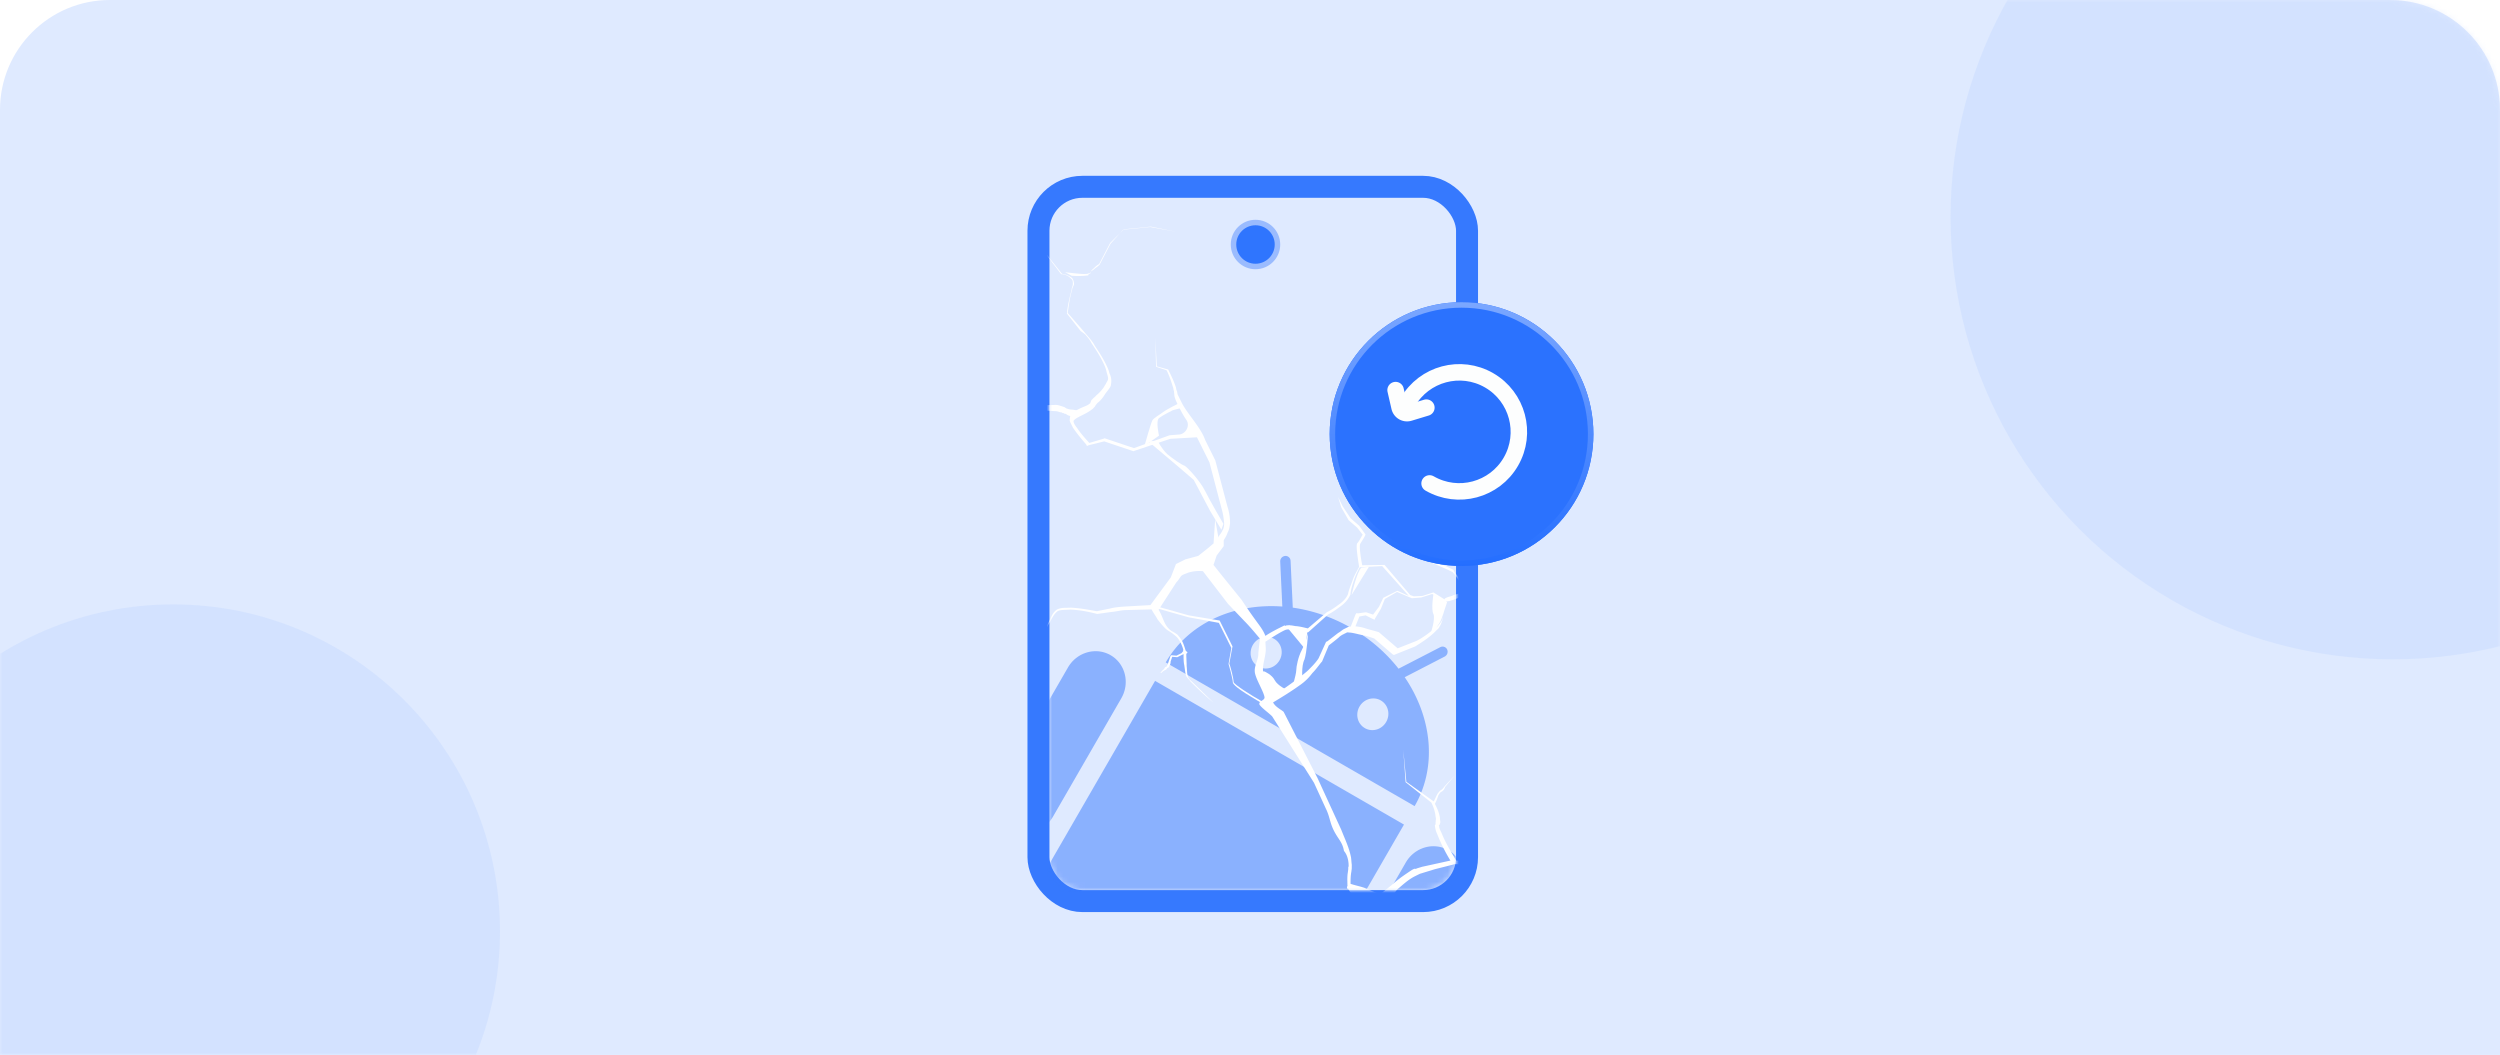 <svg width="455" height="192" fill="none" xmlns="http://www.w3.org/2000/svg"><path d="M0 20C0 8.954 8.954 0 20 0h415c11.046 0 20 8.954 20 20v172H0V20Z" fill="#DFEAFF"/><mask id="a" style="mask-type:alpha" maskUnits="userSpaceOnUse" x="0" y="0" width="455" height="192"><path d="M0 20C0 8.954 8.954 0 20 0h415c11.046 0 20 8.954 20 20v172H0V20Z" fill="#DFEAFF"/></mask><g mask="url(#a)"><g opacity=".1" filter="url(#b)"><circle cx="31.5" cy="166.5" r="59.5" fill="#669BFF"/></g><g opacity=".1" filter="url(#c)"><circle cx="435.5" cy="36.5" r="80.5" fill="#669BFF"/></g></g><rect x="189" y="34" width="78" height="130" rx="8" fill="#DFEAFF" stroke="#3679FE" stroke-width="4"/><circle cx="228.5" cy="44.5" r="4" fill="#2F75FE" stroke="#9ABBFE"/><mask id="d" style="mask-type:alpha" maskUnits="userSpaceOnUse" x="191" y="33" width="74" height="129"><path d="M191 43c0-5.523 4.477-10 10-10h54c5.523 0 10 4.477 10 10v113a6 6 0 0 1-6 6h-62a6 6 0 0 1-6-6V43Z" fill="#000"/></mask><g mask="url(#d)"><path opacity=".5" d="M245.343 186.392c-2.682-1.549-3.548-5.062-1.942-7.844l12.45-21.564c1.608-2.786 5.082-3.788 7.764-2.24 2.681 1.548 3.55 5.058 1.941 7.844l-12.449 21.563c-1.607 2.782-5.083 3.789-7.764 2.241Zm-19.358 3.012-3.698-2.135a6.08 6.08 0 0 1-.613 1.511l-6.144 10.642c-1.609 2.785-5.087 3.786-7.768 2.238-2.678-1.546-3.55-5.058-1.942-7.844l6.144-10.642a6.08 6.08 0 0 1 1.002-1.287l-9.018-5.206a6.046 6.046 0 0 1-.61 1.513l-6.144 10.642c-1.608 2.786-5.086 3.786-7.767 2.238-2.682-1.548-3.554-5.06-1.946-7.846l6.144-10.642a6.11 6.11 0 0 1 1.001-1.287l-3.697-2.135c-2.824-1.63-3.744-5.343-2.049-8.279l21.343-36.967 45.3 26.154-21.343 36.967c-1.695 2.936-5.367 3.998-8.195 2.365Zm7.397-79.012-.088-1.948-.094-1.919-.201-4.31a.993.993 0 0 1 .896-1.032.912.912 0 0 1 .989.882l.217 4.62.093 1.939.093 1.967c3.6.514 7.24 1.735 10.681 3.722 3.441 1.986 6.323 4.53 8.568 7.391l1.75-.902 1.726-.89 4.11-2.121a.908.908 0 0 1 1.257.415.992.992 0 0 1-.449 1.29l-3.833 1.981-1.705.88-1.735.895c4.953 7.286 5.964 16.257 1.805 23.461l-45.3-26.154c4.159-7.204 12.438-10.812 21.22-10.167Zm15.02 22.128c1.341.774 3.077.27 3.88-1.121.803-1.391.37-3.143-.971-3.917s-3.079-.276-3.882 1.115c-.803 1.391-.368 3.149.973 3.923Zm-19.415-11.209c1.341.774 3.077.27 3.88-1.121.803-1.391.37-3.143-.971-3.917s-3.078-.276-3.882 1.115c-.803 1.391-.368 3.149.973 3.923Zm-45.128 29.583c-2.682-1.548-3.548-5.062-1.942-7.844l12.45-21.564c1.608-2.785 5.082-3.788 7.764-2.24 2.681 1.548 3.554 5.06 1.945 7.846l-12.449 21.564c-1.606 2.782-5.087 3.786-7.768 2.238Z" fill="#3679FE"/><path d="M196.278 75.906c-.357-.001-.784-.145-1.14-.146-.356 0-.783-.144-1.067-.358 0 0-.071-.143-.214-.072l-.214-.072s-.07-.142-.213-.071c-.214-.072-.285-.215-.427-.144-.427-.143-.641-.215-.997-.216-.926-.073-1.852-.146-2.493-.005-.713.354-1.569.78-2.496 1.062-.498.07-.997.14-1.353.14-.356-.001-.998.14-1.353-.217-.783-.5-1.565-1-2.205-1.572l-1.993-.432-.351-2.494-1.627-4.705 1.77 4.634.493 2.423-.071-.142 1.923.289c.782.5 1.564 1 2.276 1.358.284.215.783.145 1.139.145.499-.07.855-.069 1.283-.282l2.425-1.205c.997-.14 1.923-.067 2.778-.136.356 0 .783.144.997.216l.641.215c.07.143.213.072.284.214.213.072.641.216.997.216.356.001.783.145 1.139.145l.069 1.212Z" fill="#fff"/><path d="m253.305 87.219.286-.142c-.143.071-.571.284-.642.141l-.364 3.561c.711.358 1.423.716 2.205 1.216.285.214.64.571.782.856.071.143.142.286.07.5l-.215.64c-.074.926-.004 1.78.208 2.565.069.855.281 1.639.706 2.495.212.784.567 1.497 1.135 2.282.071.142.071.142.284.214l.214.072.142-.071c.214.071.427.143.57.072.427.144.854.287 1.139.501 1.565.645 3.131 1.29 4.554 2.005.426.5.923 1.142 1.207 1.713l.496.998c.142.285.355.713.212.784-.072.214-.499.426-.856.426-.285.141-.641.141-1.069.353-.285.142-.784.212-1.212.425-.142.071-.285.142-.214.284l-2.063-1.287-1.996.637-1.567.068-.641-.216-4.689-5.495-4.06.062c-.352-1.782-.561-3.634-.347-3.919.286-.498 1.001-1.565.93-1.707l-1.136-1.57-1.564-1.357-1.42-2.14-.851-1.712.566 1.854 1.348 2.353 1.564 1.357.994 1.285c-.214.284-.644 1.21-1.001 1.565-.286.498.206 3.277.347 4.274-.358.712-.859 1.494-1.145 2.348-.287.855-.717 1.78-.861 2.563-.215.64-.787 1.28-1.429 1.777-.785.568-1.427 1.066-2.283 1.491l-.142.071-3.497 2.984c-.641-.215-1.424-.36-1.994-.432-.356-.001-.783-.144-1.139-.145-.214-.072-.357-.001-.713-.002-.142.071-.285.142-.356-.001l-.285.142c-1.141.567-2.14 1.064-3.21 1.774-.637-1.64-1.348-1.998-4.33-6.564l-3.693-4.567-1.421-1.784.574-1.708 1.286-1.707.002-1.068c.286-.498.501-.783.716-1.423.286-.498.358-1.068.431-1.638a9.615 9.615 0 0 0-.492-3.135l-2.189-8.34-1.843-3.708c-.779-2.28-3.266-4.78-4.259-6.776l-.709-1.427c-.142-.285-.07-.498-.212-.784-.142-.285-.07-.499-.212-.784-.353-1.069-.85-2.067-1.346-3.066l-2.064-.574-.273-5.2.13 5.27 1.922.646c.496.998.85 2.068 1.133 2.994.141.286.07.5.212.784-.001.357.07.5.069.855.141.642.354 1.07.637 1.64.496.999.922 1.854 1.561 2.782.71 1.07-.148 2.564-1.36 2.632l-1.709.139-6.488 2.336-5.125-1.722-.213-.071-.143.07-2.637.778c-.782-.856-1.563-1.713-2.273-2.783-.427-.5-.781-1.213-.496-1.355.215-.284.928-.639 1.498-.922.571-.284 1.141-.567 1.783-1.065.143-.07.357-.355.357-.355.143-.07.215-.284.215-.284.214-.285.428-.57.571-.64.5-.426.928-.995 1.214-1.493l.643-.854c.215-.284.429-.569.43-.925a3.066 3.066 0 0 0-.28-1.995c-.141-.641-.425-1.212-.709-1.782-.567-1.141-1.277-2.211-1.987-3.282-.283-.57-.71-1.07-1.136-1.57l-1.279-1.498-2.486-2.855c.217-1.353.362-2.848.793-4.13.001-.356.215-.64.358-1.067.001-.356-.14-.998-.424-1.212a3.763 3.763 0 0 0-1.779-.717l-5.754-7.278 5.611 7.35a2.53 2.53 0 0 1 1.85.858c.284.215.284.57.283.927-.001.356-.215.64-.216.997-.36 1.424-.719 2.847-.865 4.343l.071.143 2.415 3.068.853.643c.427.5.853 1 1.136 1.57.71 1.07 1.42 2.14 1.987 3.281.284.57.568 1.141.709 1.782.141.642.424 1.212.281 1.64-.072.213-.286.497-.358.711-.214.284-.286.498-.5.782a7.76 7.76 0 0 1-1.286 1.35c-.214.285-.499.427-.714.712-.142.07-.214.284-.286.498-.071.213-.071.213-.214.284-.357.355-.998.496-1.711.85-.571.285-1.141.568-1.713 1.208a2.197 2.197 0 0 0-.144.783c-.072.214.07.499.141.642l.425.855c.71 1.07 1.563 2.07 2.415 3.069l.142.285.285-.142 2.851-.706 5.125 1.722.214.071.142-.07 6.559-2.194 4.844-.274 2.269 4.564 2.189 8.34c.283.926.423 1.924.492 2.779 0 .356-.073.926-.287 1.21-.144.427-.501.782-.787 1.28l-.357.712-1.499 1.279-1.784 1.42-2.352.636-1.712.851-.932 2.42-3.715 5.049-4.845.274c-.855.069-1.709.138-2.493.35l-2.424.493c-1.566-.288-3.132-.577-4.771-.652-.855.069-1.638-.075-2.494.351-.784.568-1.071 1.422-1.429 2.133l-1.073 2.135c-.572.64-1.072 1.422-1.785 1.777-1.356.851-2.995 1.132-4.563 1.556 1.639-.281 3.207-.705 4.634-1.414.713-.354 1.213-1.137 1.785-1.777.357-.711.715-1.423 1.215-2.205.358-.711.716-1.423 1.358-1.92.571-.284 1.497-.21 2.352-.28 1.638.075 3.204.364 4.842.795l2.494-.351c.854-.069 1.638-.281 2.493-.35l4.916-.131c.354.713.781 1.212 1.064 1.783.497.642.994 1.284 1.634 1.856.285.214.783.5 1.067.715.285.214.569.428.924.785a6.022 6.022 0 0 1 1.064 2.14c.071.142-.072.213-.001.356-.142.071-.214.284-.357.355l-.142.071-.143.071-.143.071-.428.213-.925-.074-.143.071-.287.854-.287.854s-.142.071-.072.214l-.142.071c-.143.071-.285.142-.357.355-.214.285-.5.426-.571.64l-.428.213c.142-.071.285-.142.498-.07.215-.285.5-.427.643-.498.142-.071.285-.141.357-.355l.142-.071.143-.071c.143-.071.143-.071.072-.213.214-.285.286-.498.287-.854l.286-.855.926.074.428-.213.143-.071.142-.071.286-.142.142-.07c-.001.712-.003 1.424.138 2.066l.21 1.496c.071.143.07.499.355.713.142.285.355.357.497.642 1.421 1.428 2.772 2.713 4.265 3.928-1.351-1.285-2.772-2.713-4.122-3.999-.854-.643-.638-1.639-.778-2.637.002-.712-.068-1.567-.066-2.28.143-.07.143-.07.214-.284l-.284-.214-.071-.143c-.283-.927-.566-1.853-1.276-2.567-.142-.286-.356-.357-.64-.572-.498-.286-.712-.357-1.067-.714-.995-.929-1.134-2.282-1.915-3.495l3.217-4.979c.357-.355.643-.853.857-1.138.357-.355.856-.425 1.284-.638.926-.283 1.781-.352 2.707-.279l4.545 5.923 2.985 3.141c1.066 1.071 1.989 2.213 2.842 3.212l-.291 2.635c.068 1.211-.717 2.135-.649 3.346.069 1.211 1.559 3.494 1.771 4.634.141.642-1.071.71-.93 1.352.284.57 1.92 1.714 2.346 2.213l7.594 12.056 2.127 4.635c.78 1.569.706 2.495 1.486 4.064.78 1.568 1.563 2.069 1.844 3.708.852.999.849 2.424.848 2.78l-.071.213-.001.357-.073.569c-.144.783-.075 1.638-.076 2.351 0 0 .071.142-.072.213l-.001.356.427.144c.854.287 2.278.646 3.132.933.641.215 1.495.502 1.993.788.071.143.214.072.284.214l.071.143.071.143-.001.356.071.142c0 .357.07.499.07.855.069.855-.006 2.494-.079 3.419l.071.143.07.143c2.128 3.922 4.328 7.631 6.599 11.483l.283.571-.142.071.283.57.143-.071.213.428c.212.428.781.857 1.279 1.143 1.068.358 2.207.503 2.989 1.36.711.714 1.135 1.926 1.418 2.852.354 1.07.565 2.21.848 3.137l-.787 1.28.93-1.707c-.211-1.141-.351-2.138-.705-3.208-.354-1.069-.707-2.138-1.346-3.066-.782-.856-1.921-1.001-2.989-1.36-.64-.215-.781-.856-.993-1.64l.142-.071.286-.142.142-.071.143-.071.428-.213.998-.496c.285-.142.713-.355.927-.283.641-.141 1.496-.21 2.067-.494.285-.142.713-.354.927-.639l.786-.924.998-.496-.212-.784.075-1.639-.217 1.71.211.784-.998.496-.856.782c-.215.284-.5.426-.856.425-.571.284-1.426.353-2.138.351-.427-.143-.712-.001-1.069-.002-.285.142-.784.212-.998.496l-.57.284-.143.071-.143.071-.142.07-.284-.57c-2.271-3.852-.993-1.641-3.121-5.563l-2.981-4.922c.073-.926-.849-2.424-.776-3.35l-.071-.142c.858-1.138 1.86-3.415 2.645-3.983.999-.853 1.856-1.634 2.997-2.202l.428-.212.427-.213.927-.283 1.853-.566 3.635-.917 2.921.149 1.353.217.712.001c.213.072.499-.07.855-.069 1.069-.354 1.854-.922 2.568-1.633.714-.71 1.428-1.421 1.928-2.203.714-.711 1.499-1.279 2.07-1.919.785-.568 1.57-1.136 2.497-1.419 1.924-.423 3.776-.632 5.772-.913-1.853.21-3.848.49-5.701.7-.997.14-1.711.85-2.496 1.419-.785.568-1.499 1.278-2.284 1.846a10.122 10.122 0 0 1-2.141 2.132c-.785.569-1.428 1.066-2.354 1.349-.356-.001-.926-.074-1.425-.004l-1.495-.146-2.564-.148c-.994-1.641-1.987-3.281-2.696-5.064-.212-.427-.425-.855-.424-1.212-.071-.142-.071-.142.071-.213l.144-.427c.001-.356-.07-.499-.069-.855-.141-.998-.566-1.853-.921-2.567.286-.497.502-1.138.645-1.565.214-.285.286-.498.571-.64.286-.142.5-.426.643-.853l1.786-2.133-1.856 1.99c-.215.285-.429.569-.572.64-.285.142-.499.426-.714.711-.286.498-.429.925-.715 1.423l-4.978-3.573-.557-5.771.414 5.842 4.693 3.714c.425.856.708 1.783.777 2.638.071.142.07.498-.001.712.071.143-.072.214-.001.356 0 0-.001.356-.144.427.071.499.141.998.424 1.568a30.77 30.77 0 0 0 2.411 4.85l-3.207.705-1.924.423-.927.282c-.142.071-.285.142-.499.071l-.428.212c-1.07.71-2.14 1.42-3.139 2.273-.857.781-1.784 1.42-2.783 2.273l-.071-.143c-.925-.43-1.779-.716-2.704-1.146-.854-.287-1.638-.431-2.492-.718.002-.712.003-1.425.148-2.208l.072-.57.001-.356.001-.356c-.07-.499-.069-.855-.14-1.354-.352-1.781-1.132-3.35-1.769-4.99l-4.324-9.412-6.169-12.053c-.356-.357-1.494-.858-1.92-1.714 1.641-.993 3.282-1.987 4.851-3.123a9.608 9.608 0 0 0 2.285-2.203c.714-.711 1.214-1.493 1.785-2.133l1.218-2.917c.642-.498 1.284-.995 1.784-1.421.357-.355.642-.497 1.07-.71l.428-.213s.143-.071.356.001c.713.002 1.567.289 2.35.433.783.144 1.637.431 2.278.646l3.412 2.929.214.071.142-.071 3.708-1.487c1.355-.852 2.568-1.633 3.639-2.699.214-.284.642-.497.786-.924.214-.284.357-.711.501-1.138.144-.784.075-1.639.076-2.351.001-.356.002-.712.287-.854.286-.142.571-.284.927-.283.285-.142.784-.212 1.069-.354.286-.141.784-.211 1.07-.709l.568.784 1.066 1.428 1.922.645.71.714c-.072.213-.358.711-.429.925-.215.284.351 2.138.563 2.922l.285-.142c-.354-1.069-.706-2.495-.635-2.708.215-.285.501-1.139.501-1.139l-.995-.928-1.067-.715-1.065-1.427-.71-1.07c-.071-.143.072-.214.001-.356l-.283-.571-.426-.856c-.284-.57-1.065-1.427-1.42-2.14l-2.561-1.217c-1.139-.501-2.206-.859-3.274-1.218l-.641-.215-.213-.072s-.071-.142-.214-.072c-.497-.642-.709-1.426-1.063-2.139-.212-.784-.495-1.71-.707-2.495-.212-.784-.281-1.639-.137-2.422l.215-.64c.072-.214-.07-.5.002-.713-.213-.428-.497-.642-.853-.999-.639-.571-1.351-.93-2.205-1.216l.222-3.49c-.073.57.07.499.212.428Zm-8.111 26.979-.57.283c-.428.213-.642.497-1.07.71l-1.927 1.491-.143.071-.142.071-1.36 2.989c-.501.782-1.215 1.493-1.929 2.204-.714.71-4.995 3.906-6.564 4.686-.212-.428-.496-.998-.566-1.497-.211-1.14-.85-2.068-1.061-3.208-.069-1.211.576-2.777.507-3.988l-.068-1.211c1.213-.781 2.283-1.491 3.424-2.058.57-.283 1.14-.211 1.923-.067.783.145 1.353.217 2.136.361l.214.072.143-.071 3.568-3.197c.856-.426 1.498-.923 2.283-1.491.785-.568 1.356-1.208 1.786-2.133.073-.926.36-1.78.647-2.634.287-.854.645-1.565 1.003-2.277l.142-.071 3.99-.204 4.831 5.424-2.064-.93-.142.07-2.425 1.206-.787 1.636-1.072 1.423-1.281-.431-1.496.211-.214-.072-.214.284-.86 2.207c-.214-.072-.356-.001-.642.141Zm17.461-3.878c-.001.712.068 1.567-.147 2.207-.001.357-.215.641-.43.926-.214.284-.429.568-.714.71-1.142.924-2.283 1.847-3.567 2.485l-3.422 1.346-3.413-2.929c-.854-.286-1.637-.431-2.491-.718-.641-.215-1.211-.287-1.78-.36l.716-1.779 1.14-.211 1.423.716.214.071.072-.213 1.072-1.779.717-1.779 2.211-1.277 2.704 1.146 1.71-.139 1.996-.636 2.063 1.287c-.001.356-.002.712-.074.926Z" fill="#fff"/><path d="m198.256 49.838.143-.07c.143-.072.143-.072.072-.214.071-.214.357-.355.499-.427.357-.355.785-.568 1.142-.923l2.003-3.842 2.286-2.559 4.916-.487 4.699.865-4.556-.936-4.917.487-2.498 2.487-2.004 3.843c-.428.212-.785.568-1.142.923-.142.07-.357.355-.428.569-.072.213-.285.142-.571.283-.997.14-3.133-.22-4.059-.294l1.209.644c.926.073 1.995.076 2.992-.064.072-.214.072-.214.214-.285ZM210.941 79.287s-.635-2.709.007-3.206c.642-.497 2.496-1.419 2.496-1.419l1.568-.423-.425-.856s-2.282 1.134-2.924 1.632c-.5.426-1.641.993-1.927 1.491-.286.498-1.435 4.627-1.435 4.627l2.64-1.846Z" fill="#fff"/><path d="M210.724 80.283s.709 1.426 1.704 2.355c.925.785 2.56 1.929 3.201 2.144.498.286 2.772 2.713 3.694 4.567.921 1.854 3.334 5.991 3.334 5.991l-.359 1.068-2.058-3.424-2.978-5.634-2.489-2.143-5.83-4.928 1.781.004ZM230.147 122.213s1.352.573 1.848 1.571c.497.998 2.347 1.858 2.347 1.858l-3.139 1.916-.989-3.778c.143-.071-1.563-1.713-.067-1.567ZM238.07 115.25s-.503 1.85-1.147 3.06c-.643 1.209-1.004 2.989-1.005 3.702-.002.712-.863 3.631-.863 3.631l1.998-1.705s-.279-2.708.365-3.917c.431-1.282.652-4.771.652-4.771Z" fill="#fff"/><path d="m234.439 114.387 3.126 3.783.436-3.775-3.562-.008ZM249.138 103.166l-3.146 5.121s.936-4.2 1.792-4.982l1.354-.139ZM260.88 108.179s-.433 2.706-.008 3.561c.426.856-.507 3.632-.507 3.632s1.571-1.492 2.001-2.773l1.004-2.99-2.49-1.43ZM245.372 161.781s1.419 2.497 2.344 2.926c.925.43 2.205 1.572 2.205 1.572l1.49 2.639.582-5.269c-.071-.143-5.906-2.934-6.621-1.868ZM220.867 98.9l.295-4.416.774 4.418-1.069-.003ZM230.132 128.268c-1.28-.786-5.691-3.218-5.76-4.073.001-.713-.776-3.35-.776-3.35l.505-2.919-2.269-4.564-5.483-1.01-6.62-1.867.001-.357 6.62 1.868 5.625.938 2.34 4.707-.577 3.133c.142.285.778 2.637.776 3.35-.001.356 2.915 2.286 5.619 3.788l-.001.356Z" fill="#fff"/></g><g filter="url(#e)"><circle cx="266" cy="79" r="24" fill="#2B72FE"/></g><circle cx="266" cy="79" r="23.5" stroke="url(#f)"/><path d="M260.183 87.984c5.182 2.991 11.808 1.216 14.8-3.966 2.992-5.182 1.217-11.808-3.965-14.8-5.182-2.992-11.809-1.216-14.8 3.966" stroke="#FDFEFE" stroke-width="3" stroke-linecap="round" stroke-linejoin="round"/><path d="m253.999 70.999.713 3.107a1.401 1.401 0 0 0 1.774 1.028l3.111-.945" stroke="#FDFEFE" stroke-width="3" stroke-linecap="round"/><defs><filter id="b" x="-28" y="107" width="119" height="122" filterUnits="userSpaceOnUse" color-interpolation-filters="sRGB"><feFlood flood-opacity="0" result="BackgroundImageFix"/><feBlend in="SourceGraphic" in2="BackgroundImageFix" result="shape"/><feColorMatrix in="SourceAlpha" values="0 0 0 0 0 0 0 0 0 0 0 0 0 0 0 0 0 0 127 0" result="hardAlpha"/><feOffset dy="3"/><feGaussianBlur stdDeviation="8"/><feComposite in2="hardAlpha" operator="arithmetic" k2="-1" k3="1"/><feColorMatrix values="0 0 0 0 1 0 0 0 0 0.922 0 0 0 0 0.854 0 0 0 1 0"/><feBlend in2="shape" result="effect1_innerShadow_2739_199"/></filter><filter id="c" x="355" y="-44" width="161" height="164" filterUnits="userSpaceOnUse" color-interpolation-filters="sRGB"><feFlood flood-opacity="0" result="BackgroundImageFix"/><feBlend in="SourceGraphic" in2="BackgroundImageFix" result="shape"/><feColorMatrix in="SourceAlpha" values="0 0 0 0 0 0 0 0 0 0 0 0 0 0 0 0 0 0 127 0" result="hardAlpha"/><feOffset dy="3"/><feGaussianBlur stdDeviation="8"/><feComposite in2="hardAlpha" operator="arithmetic" k2="-1" k3="1"/><feColorMatrix values="0 0 0 0 1 0 0 0 0 0.922 0 0 0 0 0.854 0 0 0 1 0"/><feBlend in2="shape" result="effect1_innerShadow_2739_199"/></filter><filter id="e" x="242" y="55" width="48" height="48" filterUnits="userSpaceOnUse" color-interpolation-filters="sRGB"><feFlood flood-opacity="0" result="BackgroundImageFix"/><feBlend in="SourceGraphic" in2="BackgroundImageFix" result="shape"/><feColorMatrix in="SourceAlpha" values="0 0 0 0 0 0 0 0 0 0 0 0 0 0 0 0 0 0 127 0" result="hardAlpha"/><feOffset/><feGaussianBlur stdDeviation="6"/><feComposite in2="hardAlpha" operator="arithmetic" k2="-1" k3="1"/><feColorMatrix values="0 0 0 0 0.497 0 0 0 0 0.666 0 0 0 0 1 0 0 0 1 0"/><feBlend in2="shape" result="effect1_innerShadow_2739_199"/></filter><linearGradient id="f" x1="266" y1="55" x2="266" y2="103" gradientUnits="userSpaceOnUse"><stop stop-color="#7BA7FF"/><stop offset="1" stop-color="#246EFF"/></linearGradient></defs></svg>